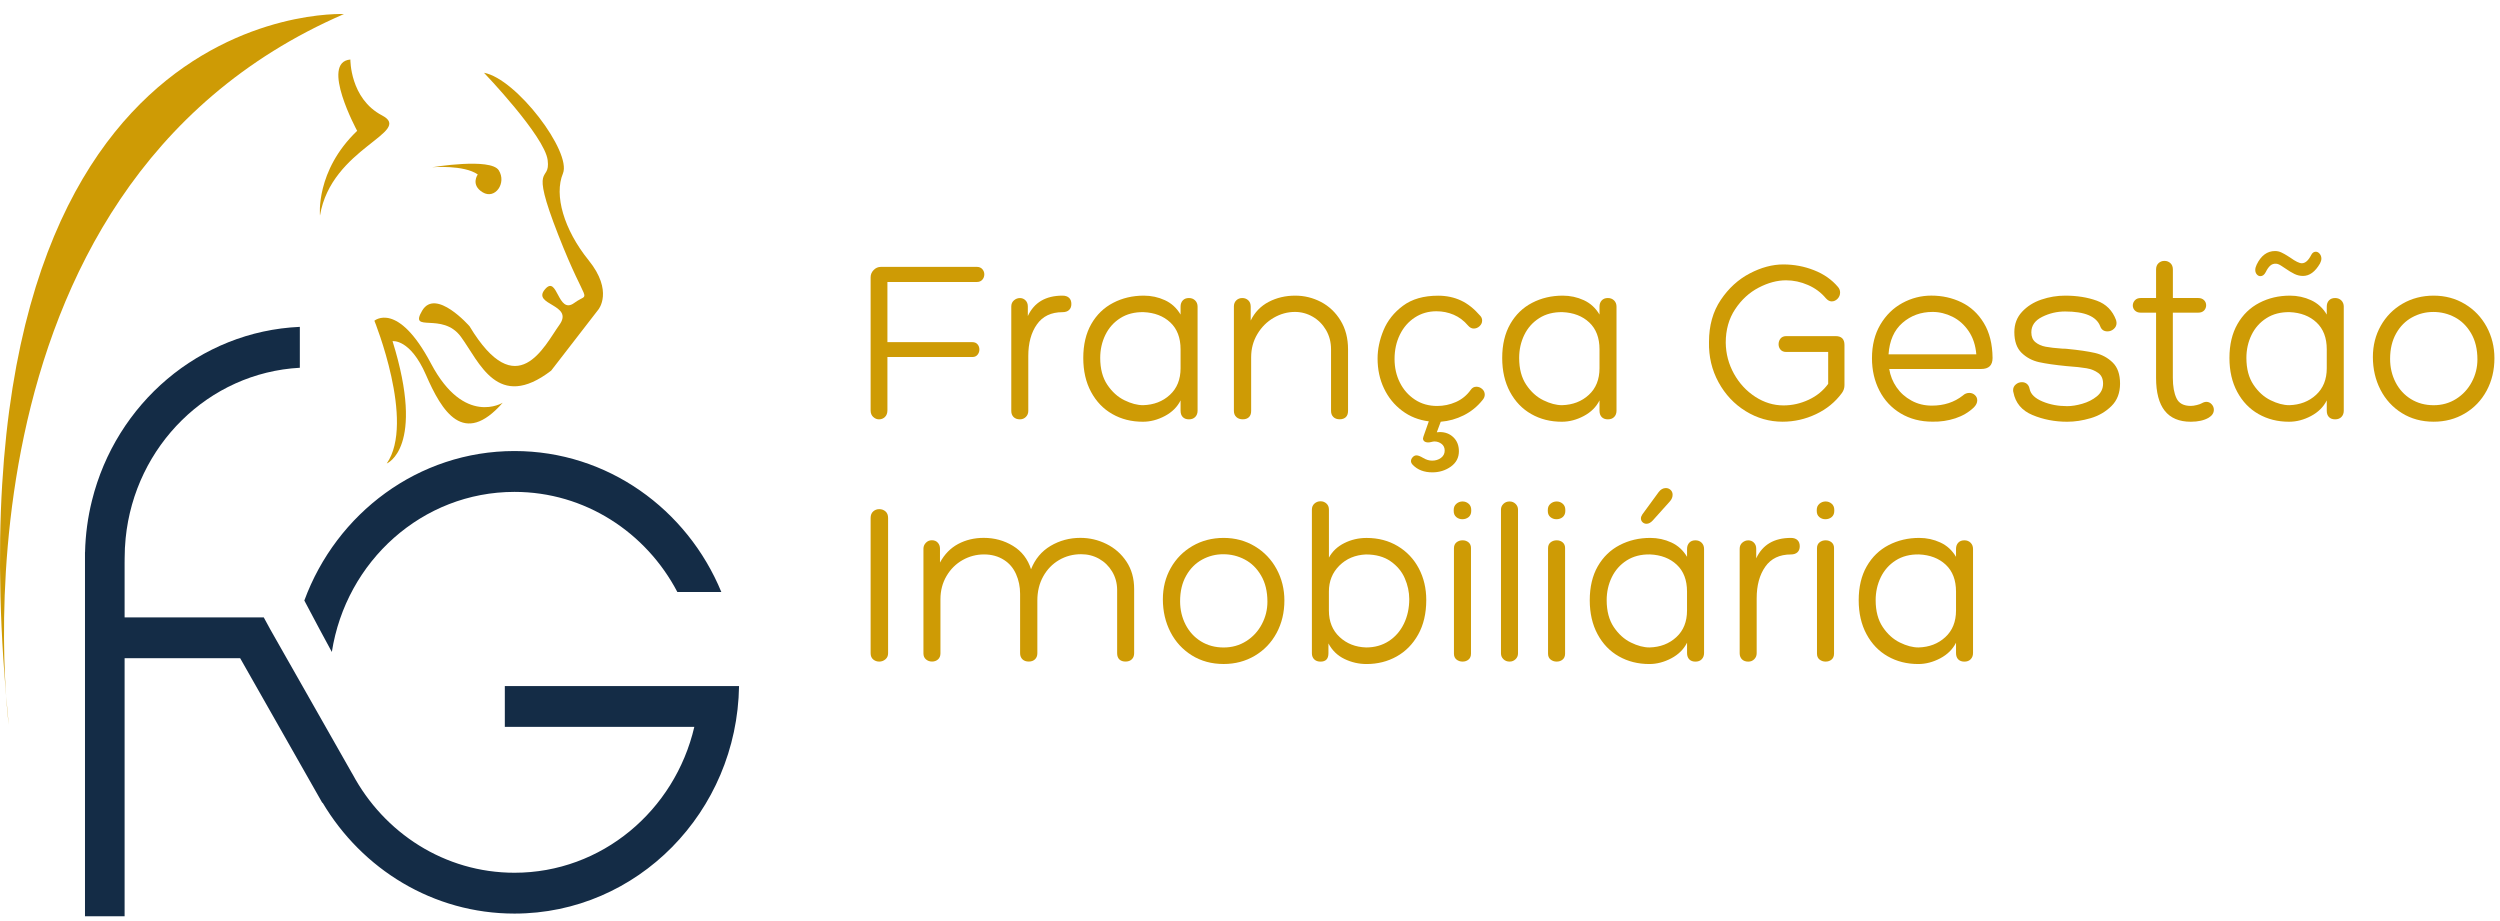 <svg xmlns="http://www.w3.org/2000/svg" width="152" height="56" viewBox="0 0 152 56" fill="none"><g id="Group"><g id="Group 11"><g id="Group_2"><path id="Vector" d="M20.176 39.64C21.035 34.121 25.678 29.907 31.281 29.907C35.562 29.907 39.284 32.37 41.184 35.995H43.858C41.781 30.957 36.931 27.423 31.282 27.423C25.439 27.423 20.454 31.203 18.503 36.512L19.433 38.264L20.176 39.64Z" fill="#142C46"></path><path id="Vector_2" d="M42.521 41.713H31.28H30.693V44.193H42.215C41.031 49.28 36.586 53.063 31.281 53.063C27.033 53.063 23.345 50.639 21.433 47.065L21.432 47.068L20.704 45.787L17.66 40.427L17.426 40.017L16.432 38.265L16.037 37.538H13.73H7.576V34.236C7.579 34.076 7.579 33.96 7.579 33.924C7.579 33.526 7.599 33.128 7.638 32.739C7.638 32.739 7.638 32.739 7.638 32.734C8.196 27.097 12.68 22.66 18.23 22.36V19.873C12.121 20.144 7.051 24.547 5.592 30.432C5.34 31.438 5.196 32.492 5.171 33.575H5.167V33.924V55.707H7.576V40.017H14.601L19.601 48.821L19.61 48.797C22.009 52.844 26.338 55.546 31.281 55.546C38.749 55.546 44.816 49.371 44.934 41.713H44.123H42.521Z" fill="#142C46"></path></g><path id="Vector_3" d="M0.533 44.072C0.533 44.072 -3.781 11.549 20.912 0.855C20.911 0.855 -3.913 -0.361 0.533 44.072Z" fill="#CE9B05"></path><path id="Vector_4" d="M21.303 3.619C21.303 3.619 21.273 5.993 23.225 7.015C25.176 8.038 20.138 8.974 19.455 13.107C19.455 13.107 19.17 10.389 21.715 7.955C21.715 7.955 19.443 3.773 21.303 3.619Z" fill="#CE9B05"></path><path id="Vector_5" d="M26.279 10.169C26.279 10.169 28.21 10.011 29.048 10.608C29.048 10.608 28.593 11.238 29.349 11.694C30.105 12.149 30.816 11.126 30.324 10.353C29.831 9.578 26.279 10.169 26.279 10.169Z" fill="#CE9B05"></path><path id="Vector_6" d="M29.427 4.425C29.427 4.425 33.112 8.268 33.298 9.735C33.485 11.203 32.142 9.683 33.941 14.277C35.74 18.87 35.935 17.669 34.914 18.42C33.893 19.171 33.911 16.649 33.123 17.604C32.334 18.56 34.92 18.493 34.011 19.753C33.102 21.014 31.442 24.635 28.548 19.836C28.548 19.836 26.493 17.486 25.667 18.889C24.84 20.292 26.893 18.936 28.021 20.473C29.149 22.01 30.249 25.03 33.509 22.536L36.385 18.816C36.385 18.816 37.305 17.703 35.791 15.828C34.276 13.953 33.68 11.855 34.226 10.549C34.771 9.243 31.398 4.781 29.427 4.425Z" fill="#CE9B05"></path><path id="Vector_7" d="M30.566 24.485C30.566 24.485 28.233 25.939 26.206 22.105C24.179 18.272 22.763 19.501 22.763 19.501C22.763 19.501 25.261 25.666 23.514 28.181C23.514 28.181 25.887 27.243 23.867 20.743C23.867 20.743 24.935 20.581 25.9 22.797C26.864 25.015 28.188 27.201 30.566 24.485Z" fill="#CE9B05"></path></g><g id="Group_3"><path id="Vector_8" d="M53.12 16.416C53.242 16.29 53.389 16.226 53.559 16.226H59.393C59.534 16.226 59.645 16.272 59.726 16.364C59.805 16.456 59.846 16.561 59.846 16.678C59.846 16.805 59.807 16.914 59.726 17.006C59.645 17.098 59.534 17.145 59.393 17.145H53.955V20.803H59.124C59.257 20.803 59.359 20.847 59.434 20.934C59.509 21.021 59.547 21.128 59.547 21.255C59.547 21.371 59.509 21.476 59.434 21.569C59.359 21.661 59.255 21.707 59.124 21.707H53.955V24.943C53.955 25.118 53.905 25.255 53.806 25.351C53.708 25.448 53.586 25.496 53.444 25.496C53.312 25.496 53.195 25.448 53.09 25.351C52.986 25.253 52.934 25.122 52.934 24.958V16.855C52.935 16.687 52.996 16.541 53.12 16.416Z" fill="#CE9B05"></path><path id="Vector_9" d="M64.601 17.975C64.771 17.975 64.904 18.019 64.997 18.106C65.092 18.192 65.139 18.32 65.139 18.484C65.139 18.639 65.092 18.761 64.997 18.849C64.904 18.936 64.771 18.98 64.601 18.98C63.911 18.98 63.393 19.227 63.044 19.724C62.694 20.218 62.52 20.86 62.52 21.648V24.985C62.52 25.131 62.47 25.253 62.371 25.351C62.273 25.448 62.153 25.496 62.011 25.496C61.85 25.496 61.723 25.45 61.628 25.358C61.535 25.266 61.486 25.142 61.486 24.987V18.633C61.486 18.478 61.54 18.355 61.649 18.261C61.757 18.168 61.877 18.122 62.011 18.122C62.144 18.122 62.257 18.168 62.35 18.261C62.443 18.353 62.492 18.477 62.492 18.633V19.216C62.879 18.388 63.581 17.975 64.601 17.975Z" fill="#CE9B05"></path><path id="Vector_10" d="M70.824 18.251C71.225 18.436 71.544 18.727 71.779 19.126V18.644C71.779 18.489 71.824 18.362 71.913 18.266C72.003 18.168 72.128 18.12 72.288 18.12C72.439 18.12 72.564 18.168 72.664 18.266C72.763 18.364 72.813 18.489 72.813 18.644V24.971C72.813 25.125 72.766 25.253 72.671 25.351C72.576 25.448 72.449 25.496 72.288 25.496C72.128 25.496 72.003 25.45 71.913 25.358C71.824 25.266 71.779 25.137 71.779 24.972V24.345C71.58 24.744 71.263 25.059 70.824 25.293C70.385 25.526 69.938 25.642 69.487 25.642C68.797 25.642 68.178 25.487 67.632 25.175C67.083 24.865 66.653 24.415 66.336 23.827C66.02 23.24 65.863 22.552 65.863 21.764C65.863 20.958 66.026 20.27 66.35 19.701C66.676 19.133 67.119 18.703 67.682 18.412C68.243 18.12 68.863 17.975 69.544 17.975C69.998 17.975 70.424 18.067 70.824 18.251ZM71.128 24.008C71.562 23.609 71.779 23.07 71.779 22.39V21.238C71.779 20.539 71.571 19.995 71.157 19.606C70.741 19.216 70.198 19.008 69.528 18.978C68.981 18.969 68.508 19.091 68.112 19.344C67.716 19.596 67.413 19.936 67.205 20.364C66.997 20.792 66.893 21.259 66.893 21.762C66.893 22.423 67.038 22.967 67.325 23.395C67.612 23.823 67.96 24.137 68.367 24.336C68.773 24.535 69.15 24.635 69.499 24.635C70.152 24.616 70.695 24.408 71.128 24.008Z" fill="#CE9B05"></path><path id="Vector_11" d="M80.622 20.065C80.419 19.72 80.15 19.451 79.815 19.257C79.48 19.063 79.118 18.965 78.733 18.965C78.279 18.965 77.847 19.085 77.437 19.323C77.027 19.561 76.697 19.892 76.446 20.314C76.195 20.736 76.07 21.205 76.07 21.72V24.985C76.07 25.151 76.025 25.277 75.935 25.363C75.846 25.45 75.72 25.494 75.559 25.494C75.399 25.494 75.268 25.448 75.17 25.356C75.071 25.264 75.021 25.14 75.021 24.985V18.631C75.021 18.477 75.071 18.353 75.17 18.259C75.268 18.166 75.39 18.12 75.532 18.12C75.674 18.12 75.794 18.166 75.894 18.259C75.993 18.351 76.043 18.48 76.043 18.644V19.489C76.288 18.984 76.654 18.606 77.139 18.353C77.625 18.1 78.161 17.975 78.747 17.975C79.305 17.975 79.828 18.104 80.319 18.36C80.81 18.619 81.206 18.995 81.507 19.489C81.81 19.984 81.961 20.569 81.961 21.238V24.983C81.961 25.149 81.916 25.275 81.826 25.362C81.737 25.448 81.611 25.493 81.452 25.493C81.29 25.493 81.163 25.447 81.068 25.354C80.975 25.262 80.927 25.138 80.927 24.983V21.238C80.927 20.801 80.824 20.412 80.622 20.065Z" fill="#CE9B05"></path><path id="Vector_12" d="M89.762 23.513C89.895 23.513 90.011 23.559 90.117 23.651C90.221 23.744 90.273 23.858 90.273 23.995C90.273 24.111 90.226 24.223 90.132 24.33C89.82 24.72 89.441 25.026 88.999 25.249C88.554 25.472 88.088 25.603 87.597 25.642L87.357 26.284L87.542 26.269C87.871 26.269 88.149 26.376 88.37 26.59C88.59 26.804 88.701 27.087 88.701 27.435C88.701 27.825 88.538 28.134 88.214 28.369C87.888 28.601 87.513 28.719 87.088 28.719C86.588 28.719 86.192 28.568 85.9 28.267C85.825 28.19 85.787 28.112 85.787 28.035C85.787 27.948 85.825 27.865 85.9 27.788C85.965 27.719 86.042 27.686 86.126 27.686C86.219 27.686 86.357 27.74 86.536 27.847C86.716 27.954 86.895 28.007 87.074 28.007C87.282 28.007 87.461 27.952 87.612 27.839C87.762 27.727 87.837 27.579 87.837 27.395C87.837 27.22 87.773 27.083 87.646 26.987C87.518 26.889 87.375 26.841 87.214 26.841C87.167 26.841 87.106 26.851 87.029 26.871C86.952 26.891 86.891 26.9 86.844 26.9C86.74 26.9 86.66 26.878 86.604 26.836C86.547 26.791 86.518 26.731 86.518 26.653L86.547 26.537L86.871 25.618C86.258 25.541 85.715 25.325 85.244 24.969C84.771 24.614 84.405 24.163 84.145 23.613C83.885 23.065 83.757 22.46 83.757 21.797C83.757 21.235 83.877 20.661 84.118 20.078C84.359 19.495 84.753 18.999 85.3 18.591C85.848 18.183 86.559 17.978 87.438 17.978C87.947 17.978 88.409 18.076 88.825 18.27C89.241 18.463 89.631 18.775 90.001 19.203C90.076 19.281 90.114 19.379 90.114 19.495C90.114 19.622 90.062 19.733 89.958 19.831C89.854 19.928 89.735 19.976 89.603 19.976C89.479 19.976 89.366 19.917 89.264 19.801C89.01 19.5 88.716 19.279 88.386 19.137C88.056 18.997 87.707 18.925 87.337 18.925C86.846 18.925 86.407 19.052 86.02 19.305C85.633 19.558 85.33 19.904 85.113 20.347C84.896 20.79 84.789 21.283 84.789 21.827C84.789 22.351 84.896 22.83 85.113 23.262C85.33 23.694 85.635 24.039 86.027 24.297C86.418 24.555 86.87 24.683 87.379 24.683C87.775 24.683 88.155 24.603 88.518 24.443C88.882 24.282 89.182 24.037 89.418 23.707C89.506 23.576 89.621 23.513 89.762 23.513Z" fill="#CE9B05"></path><path id="Vector_13" d="M96.295 18.251C96.696 18.436 97.015 18.727 97.25 19.126V18.644C97.25 18.489 97.295 18.362 97.385 18.266C97.474 18.168 97.6 18.12 97.759 18.12C97.91 18.12 98.035 18.168 98.136 18.266C98.234 18.364 98.284 18.489 98.284 18.644V24.971C98.284 25.125 98.238 25.253 98.143 25.351C98.048 25.448 97.921 25.496 97.759 25.496C97.6 25.496 97.474 25.45 97.385 25.358C97.295 25.266 97.25 25.137 97.25 24.972V24.345C97.051 24.744 96.734 25.059 96.295 25.293C95.856 25.526 95.41 25.642 94.958 25.642C94.268 25.642 93.65 25.487 93.103 25.175C92.555 24.865 92.124 24.415 91.807 23.827C91.492 23.24 91.334 22.552 91.334 21.764C91.334 20.958 91.497 20.27 91.822 19.701C92.148 19.133 92.59 18.703 93.153 18.412C93.714 18.12 94.334 17.975 95.015 17.975C95.467 17.975 95.894 18.067 96.295 18.251ZM96.6 24.008C97.033 23.609 97.25 23.07 97.25 22.39V21.238C97.25 20.539 97.042 19.995 96.628 19.606C96.213 19.216 95.669 19.008 94.999 18.978C94.453 18.969 93.979 19.091 93.583 19.344C93.187 19.596 92.884 19.936 92.676 20.364C92.469 20.792 92.365 21.259 92.365 21.762C92.365 22.423 92.51 22.967 92.796 23.395C93.083 23.823 93.431 24.137 93.838 24.336C94.245 24.535 94.621 24.635 94.971 24.635C95.623 24.616 96.166 24.408 96.6 24.008Z" fill="#CE9B05"></path><path id="Vector_14" d="M111.991 23.891C111.585 24.445 111.059 24.875 110.412 25.181C109.765 25.487 109.088 25.64 108.38 25.64C107.579 25.64 106.83 25.426 106.136 24.998C105.443 24.57 104.892 23.985 104.487 23.242C104.08 22.498 103.887 21.679 103.907 20.786C103.907 19.796 104.145 18.945 104.622 18.235C105.098 17.526 105.686 16.989 106.385 16.624C107.084 16.259 107.763 16.078 108.425 16.078C109.075 16.078 109.699 16.194 110.292 16.429C110.887 16.661 111.373 17.002 111.751 17.449C111.835 17.547 111.878 17.657 111.878 17.785C111.878 17.93 111.827 18.058 111.723 18.165C111.619 18.272 111.5 18.325 111.368 18.325C111.244 18.325 111.128 18.262 111.013 18.135C110.721 17.785 110.357 17.515 109.923 17.327C109.489 17.137 109.045 17.043 108.592 17.043C108.054 17.043 107.498 17.191 106.928 17.488C106.358 17.785 105.88 18.222 105.498 18.799C105.115 19.377 104.925 20.056 104.925 20.832C104.934 21.513 105.102 22.144 105.426 22.727C105.751 23.31 106.185 23.777 106.722 24.126C107.26 24.474 107.832 24.649 108.436 24.649C108.964 24.649 109.473 24.535 109.964 24.306C110.455 24.078 110.852 23.755 111.153 23.338V21.399H108.604C108.452 21.399 108.337 21.353 108.258 21.26C108.178 21.168 108.138 21.059 108.138 20.932C108.138 20.796 108.178 20.679 108.258 20.581C108.337 20.486 108.454 20.436 108.604 20.436H111.606C111.965 20.436 112.144 20.617 112.144 20.974V23.408C112.147 23.585 112.094 23.745 111.991 23.891Z" fill="#CE9B05"></path><path id="Vector_15" d="M120.456 22.434H114.864C114.931 22.841 115.079 23.214 115.311 23.548C115.542 23.884 115.845 24.153 116.217 24.356C116.59 24.561 117.004 24.662 117.456 24.662C118.193 24.662 118.82 24.458 119.338 24.05C119.451 23.943 119.583 23.889 119.734 23.889C119.866 23.889 119.979 23.934 120.074 24.02C120.168 24.107 120.216 24.214 120.216 24.341C120.216 24.487 120.15 24.627 120.017 24.764C119.705 25.065 119.327 25.288 118.884 25.434C118.44 25.579 117.977 25.648 117.497 25.638C116.77 25.638 116.126 25.471 115.565 25.137C115.004 24.801 114.572 24.34 114.269 23.751C113.966 23.164 113.816 22.506 113.816 21.777C113.816 20.991 113.986 20.31 114.325 19.736C114.664 19.163 115.11 18.726 115.662 18.425C116.214 18.124 116.802 17.973 117.425 17.973C118.087 17.973 118.698 18.109 119.259 18.381C119.82 18.654 120.273 19.072 120.617 19.641C120.962 20.209 121.139 20.915 121.148 21.76C121.15 22.211 120.919 22.434 120.456 22.434ZM120.16 21.544C120.114 20.991 119.958 20.521 119.693 20.131C119.429 19.742 119.099 19.451 118.709 19.257C118.316 19.063 117.913 18.965 117.499 18.965C116.791 18.965 116.182 19.187 115.673 19.628C115.164 20.07 114.88 20.709 114.823 21.544H120.16Z" fill="#CE9B05"></path><path id="Vector_16" d="M122.397 23.718C122.397 23.581 122.451 23.467 122.56 23.375C122.668 23.282 122.795 23.236 122.937 23.236C123.049 23.236 123.15 23.271 123.234 23.338C123.318 23.406 123.376 23.513 123.404 23.659C123.471 23.971 123.731 24.22 124.184 24.41C124.637 24.6 125.137 24.694 125.684 24.694C125.958 24.694 126.265 24.646 126.605 24.548C126.946 24.45 127.24 24.301 127.491 24.096C127.742 23.891 127.867 23.635 127.867 23.323C127.867 23.032 127.768 22.816 127.57 22.674C127.371 22.532 127.136 22.438 126.862 22.39C126.587 22.341 126.182 22.297 125.645 22.259C124.946 22.19 124.39 22.111 123.974 22.019C123.558 21.926 123.205 21.736 122.911 21.451C122.619 21.165 122.472 20.744 122.472 20.19C122.472 19.705 122.628 19.294 122.94 18.958C123.252 18.622 123.643 18.375 124.114 18.215C124.587 18.054 125.068 17.975 125.559 17.975C126.276 17.975 126.917 18.076 127.483 18.281C128.05 18.486 128.441 18.879 128.657 19.462C128.675 19.539 128.686 19.598 128.686 19.637C128.686 19.783 128.629 19.904 128.516 20.002C128.403 20.1 128.276 20.148 128.134 20.148C127.917 20.148 127.77 20.047 127.695 19.842C127.469 19.238 126.756 18.938 125.557 18.938C125.066 18.938 124.602 19.047 124.162 19.266C123.723 19.486 123.505 19.797 123.505 20.207C123.505 20.469 123.587 20.668 123.754 20.805C123.919 20.941 124.127 21.034 124.376 21.081C124.625 21.129 124.969 21.168 125.403 21.198C125.526 21.198 125.62 21.203 125.686 21.212C126.394 21.281 126.958 21.364 127.378 21.46C127.797 21.558 128.156 21.751 128.453 22.043C128.751 22.334 128.899 22.762 128.899 23.325C128.899 23.888 128.726 24.343 128.376 24.688C128.027 25.033 127.607 25.279 127.116 25.424C126.625 25.57 126.148 25.642 125.686 25.642C124.931 25.642 124.227 25.506 123.576 25.234C122.926 24.963 122.539 24.5 122.415 23.851C122.401 23.819 122.397 23.775 122.397 23.718Z" fill="#CE9B05"></path><path id="Vector_17" d="M134.007 18.251C134.093 18.338 134.134 18.441 134.134 18.558C134.134 18.685 134.091 18.79 134.007 18.879C133.923 18.965 133.805 19.01 133.652 19.01H132.109V22.974C132.109 23.489 132.183 23.902 132.33 24.212C132.475 24.524 132.767 24.679 133.201 24.679C133.305 24.679 133.425 24.662 133.563 24.627C133.701 24.594 133.801 24.557 133.867 24.518C133.971 24.459 134.066 24.432 134.151 24.432C134.272 24.432 134.378 24.48 134.468 24.578C134.557 24.675 134.602 24.786 134.602 24.913C134.602 25.109 134.498 25.268 134.29 25.395C134.007 25.561 133.643 25.642 133.199 25.642C131.792 25.642 131.089 24.753 131.089 22.974V19.01H130.156C130.003 19.01 129.887 18.965 129.801 18.879C129.715 18.792 129.674 18.689 129.674 18.572C129.674 18.456 129.717 18.351 129.801 18.259C129.885 18.166 130.003 18.12 130.156 18.12H131.089V16.386C131.089 16.22 131.14 16.093 131.238 16.001C131.337 15.908 131.459 15.862 131.6 15.862C131.742 15.862 131.862 15.908 131.962 16.001C132.061 16.093 132.111 16.222 132.111 16.386V18.12H133.654C133.803 18.12 133.921 18.165 134.007 18.251Z" fill="#CE9B05"></path><path id="Vector_18" d="M140.511 18.251C140.913 18.436 141.232 18.727 141.467 19.126V18.644C141.467 18.489 141.511 18.362 141.601 18.266C141.691 18.168 141.816 18.12 141.976 18.12C142.126 18.12 142.252 18.168 142.352 18.266C142.45 18.364 142.501 18.489 142.501 18.644V24.971C142.501 25.125 142.454 25.253 142.359 25.351C142.264 25.448 142.137 25.496 141.976 25.496C141.816 25.496 141.691 25.45 141.601 25.358C141.511 25.266 141.467 25.137 141.467 24.972V24.345C141.268 24.744 140.95 25.059 140.511 25.293C140.072 25.526 139.626 25.642 139.174 25.642C138.484 25.642 137.866 25.487 137.319 25.175C136.771 24.865 136.341 24.415 136.024 23.827C135.708 23.24 135.55 22.552 135.55 21.764C135.55 20.958 135.713 20.27 136.038 19.701C136.364 19.133 136.807 18.703 137.369 18.412C137.93 18.12 138.551 17.975 139.232 17.975C139.683 17.975 140.11 18.067 140.511 18.251ZM140.816 24.008C141.25 23.609 141.467 23.07 141.467 22.39V21.238C141.467 20.539 141.259 19.995 140.845 19.606C140.429 19.216 139.886 19.008 139.215 18.978C138.669 18.969 138.196 19.091 137.8 19.344C137.404 19.596 137.101 19.936 136.893 20.364C136.685 20.792 136.581 21.259 136.581 21.762C136.581 22.423 136.726 22.967 137.013 23.395C137.3 23.823 137.647 24.137 138.054 24.336C138.461 24.535 138.837 24.635 139.187 24.635C139.839 24.616 140.382 24.408 140.816 24.008ZM138.325 15.263C138.457 15.263 138.585 15.292 138.706 15.349C138.83 15.408 138.945 15.471 139.052 15.539C139.16 15.608 139.23 15.65 139.258 15.67C139.57 15.894 139.802 16.006 139.952 16.006C140.16 16.006 140.348 15.84 140.518 15.51C140.585 15.373 140.68 15.305 140.802 15.305C140.886 15.305 140.965 15.346 141.035 15.429C141.106 15.512 141.14 15.611 141.14 15.728C141.14 15.814 141.112 15.912 141.056 16.019C140.764 16.525 140.418 16.777 140.022 16.777C139.843 16.777 139.667 16.737 139.499 16.654C139.328 16.571 139.14 16.456 138.932 16.311C138.904 16.292 138.827 16.241 138.698 16.157C138.57 16.074 138.465 16.034 138.38 16.034C138.248 16.025 138.133 16.063 138.033 16.15C137.934 16.237 137.841 16.37 137.757 16.543C137.672 16.709 137.563 16.79 137.432 16.79C137.346 16.79 137.273 16.753 137.212 16.681C137.151 16.609 137.12 16.519 137.12 16.412C137.12 16.316 137.149 16.207 137.205 16.091C137.47 15.541 137.843 15.263 138.325 15.263Z" fill="#CE9B05"></path><path id="Vector_19" d="M146.035 25.116C145.474 24.766 145.038 24.292 144.732 23.696C144.426 23.098 144.271 22.436 144.271 21.707C144.271 21.008 144.431 20.373 144.752 19.805C145.073 19.237 145.513 18.79 146.076 18.464C146.637 18.139 147.268 17.975 147.967 17.975C148.664 17.975 149.297 18.144 149.863 18.484C150.43 18.823 150.87 19.285 151.188 19.869C151.503 20.452 151.661 21.089 151.661 21.779C151.661 22.508 151.503 23.166 151.188 23.753C150.87 24.341 150.43 24.803 149.863 25.138C149.297 25.474 148.664 25.64 147.967 25.64C147.239 25.64 146.596 25.465 146.035 25.116ZM146.657 19.294C146.255 19.513 145.931 19.838 145.687 20.27C145.442 20.703 145.318 21.22 145.318 21.823C145.318 22.338 145.429 22.812 145.65 23.244C145.872 23.675 146.184 24.017 146.585 24.264C146.987 24.511 147.445 24.637 147.965 24.637C148.474 24.637 148.933 24.508 149.338 24.251C149.743 23.995 150.06 23.651 150.286 23.223C150.514 22.795 150.627 22.34 150.627 21.853C150.627 21.231 150.499 20.701 150.243 20.264C149.987 19.827 149.657 19.502 149.252 19.288C148.847 19.074 148.411 18.967 147.949 18.967C147.487 18.967 147.058 19.074 146.657 19.294Z" fill="#CE9B05"></path><g id="Group 10"><path id="Vector_20" d="M53.09 31.095C53.194 31.002 53.315 30.956 53.457 30.956C53.608 30.956 53.735 31.002 53.84 31.095C53.944 31.187 53.996 31.32 53.996 31.495V39.716C53.996 39.871 53.943 39.994 53.833 40.087C53.724 40.179 53.599 40.225 53.457 40.225C53.315 40.225 53.194 40.181 53.09 40.094C52.986 40.007 52.934 39.88 52.934 39.716V31.495C52.934 31.32 52.986 31.187 53.09 31.095Z" fill="#CE9B05"></path><path id="Vector_21" d="M67.616 34.746C67.417 34.415 67.153 34.159 66.823 33.973C66.492 33.788 66.13 33.696 65.732 33.696C65.241 33.696 64.793 33.814 64.388 34.052C63.983 34.29 63.662 34.622 63.425 35.05C63.189 35.478 63.071 35.963 63.071 36.508V39.714C63.071 39.869 63.024 39.993 62.929 40.085C62.834 40.177 62.707 40.223 62.547 40.223C62.386 40.223 62.259 40.177 62.164 40.085C62.07 39.993 62.022 39.869 62.022 39.714V36.1C62.022 35.672 61.94 35.275 61.775 34.904C61.61 34.535 61.366 34.248 61.045 34.045C60.696 33.821 60.291 33.709 59.828 33.709C59.366 33.709 58.932 33.823 58.525 34.052C58.12 34.281 57.794 34.604 57.549 35.02C57.303 35.438 57.179 35.91 57.179 36.434V39.727C57.179 39.882 57.129 40.004 57.031 40.092C56.932 40.179 56.81 40.223 56.669 40.223C56.527 40.223 56.405 40.179 56.301 40.092C56.197 40.005 56.145 39.884 56.145 39.727V33.358C56.145 33.222 56.195 33.104 56.294 33C56.393 32.899 56.513 32.847 56.656 32.847C56.807 32.847 56.927 32.895 57.016 32.993C57.106 33.091 57.151 33.211 57.151 33.358V34.203C57.425 33.698 57.792 33.321 58.255 33.074C58.717 32.827 59.237 32.702 59.812 32.702C60.463 32.702 61.056 32.864 61.59 33.19C62.122 33.515 62.49 33.989 62.687 34.611C62.932 33.989 63.329 33.515 63.875 33.19C64.422 32.866 65.028 32.702 65.687 32.702C66.245 32.702 66.773 32.825 67.273 33.074C67.773 33.321 68.18 33.679 68.49 34.146C68.8 34.613 68.956 35.166 68.956 35.808V39.714C68.956 39.869 68.91 39.993 68.815 40.085C68.721 40.177 68.592 40.223 68.433 40.223C68.272 40.223 68.148 40.179 68.056 40.092C67.967 40.005 67.922 39.878 67.922 39.714V35.853C67.918 35.445 67.814 35.076 67.616 34.746Z" fill="#CE9B05"></path><path id="Vector_22" d="M72.465 39.847C71.904 39.496 71.469 39.024 71.162 38.426C70.856 37.828 70.702 37.166 70.702 36.437C70.702 35.738 70.861 35.104 71.182 34.535C71.503 33.967 71.944 33.521 72.507 33.194C73.068 32.869 73.698 32.705 74.397 32.705C75.095 32.705 75.727 32.875 76.294 33.214C76.86 33.554 77.301 34.015 77.618 34.6C77.933 35.183 78.091 35.819 78.091 36.509C78.091 37.238 77.933 37.897 77.618 38.483C77.301 39.072 76.86 39.533 76.294 39.869C75.727 40.205 75.095 40.371 74.397 40.371C73.672 40.371 73.026 40.196 72.465 39.847ZM73.089 34.024C72.688 34.244 72.363 34.569 72.12 35C71.874 35.434 71.75 35.95 71.75 36.554C71.75 37.068 71.861 37.542 72.082 37.974C72.304 38.406 72.616 38.747 73.017 38.995C73.419 39.242 73.878 39.367 74.397 39.367C74.906 39.367 75.365 39.238 75.77 38.981C76.175 38.725 76.493 38.382 76.718 37.954C76.946 37.526 77.059 37.07 77.059 36.583C77.059 35.961 76.932 35.432 76.675 34.995C76.421 34.557 76.089 34.233 75.684 34.019C75.279 33.805 74.844 33.698 74.381 33.698C73.922 33.696 73.489 33.805 73.089 34.024Z" fill="#CE9B05"></path><path id="Vector_23" d="M86.226 38.579C85.9 39.162 85.465 39.607 84.916 39.913C84.368 40.219 83.76 40.373 83.09 40.373C82.618 40.373 82.168 40.271 81.746 40.066C81.321 39.862 80.995 39.546 80.769 39.12V39.718C80.769 40.057 80.609 40.227 80.288 40.227C80.127 40.227 80 40.181 79.905 40.089C79.812 39.996 79.763 39.873 79.763 39.718V30.988C79.763 30.833 79.815 30.709 79.919 30.617C80.023 30.524 80.147 30.478 80.288 30.478C80.43 30.478 80.55 30.524 80.65 30.617C80.751 30.709 80.799 30.833 80.799 30.988V33.903C81.007 33.523 81.317 33.229 81.733 33.021C82.149 32.812 82.6 32.707 83.091 32.707C83.799 32.707 84.43 32.873 84.982 33.203C85.534 33.534 85.961 33.986 86.264 34.559C86.567 35.133 86.717 35.773 86.717 36.484C86.716 37.295 86.552 37.996 86.226 38.579ZM85.412 35.161C85.233 34.748 84.945 34.403 84.549 34.126C84.153 33.849 83.653 33.711 83.049 33.711C82.398 33.74 81.86 33.965 81.434 34.388C81.009 34.81 80.797 35.338 80.797 35.969V37.12C80.797 37.79 81.014 38.327 81.448 38.731C81.882 39.135 82.419 39.345 83.063 39.365C83.583 39.365 84.04 39.236 84.436 38.98C84.834 38.723 85.14 38.369 85.357 37.923C85.574 37.476 85.683 36.974 85.683 36.421C85.681 35.995 85.592 35.574 85.412 35.161Z" fill="#CE9B05"></path><path id="Vector_24" d="M89.293 31.438C89.189 31.524 89.061 31.569 88.909 31.569C88.768 31.569 88.646 31.524 88.542 31.438C88.438 31.351 88.386 31.229 88.386 31.073V31C88.386 30.846 88.44 30.722 88.549 30.628C88.658 30.534 88.784 30.489 88.925 30.489C89.067 30.489 89.189 30.536 89.294 30.628C89.398 30.72 89.45 30.844 89.45 31V31.073C89.449 31.227 89.397 31.349 89.293 31.438ZM88.556 32.974C88.66 32.892 88.784 32.851 88.925 32.851C89.067 32.851 89.187 32.892 89.287 32.974C89.386 33.058 89.436 33.172 89.436 33.316V39.743C89.436 39.898 89.386 40.018 89.287 40.101C89.189 40.184 89.067 40.225 88.925 40.225C88.784 40.225 88.662 40.184 88.556 40.101C88.452 40.018 88.4 39.9 88.4 39.743V33.333C88.4 33.178 88.452 33.058 88.556 32.974Z" fill="#CE9B05"></path><path id="Vector_25" d="M92.146 40.079C92.047 40.177 91.925 40.225 91.784 40.225C91.633 40.225 91.508 40.177 91.408 40.079C91.309 39.981 91.259 39.865 91.259 39.729V30.984C91.259 30.847 91.309 30.731 91.408 30.635C91.508 30.537 91.632 30.489 91.784 30.489C91.925 30.489 92.046 30.537 92.146 30.635C92.245 30.733 92.295 30.849 92.295 30.984V39.729C92.295 39.867 92.245 39.983 92.146 40.079Z" fill="#CE9B05"></path><path id="Vector_26" d="M95.013 31.438C94.91 31.524 94.782 31.569 94.63 31.569C94.488 31.569 94.367 31.524 94.263 31.438C94.159 31.351 94.107 31.229 94.107 31.073V31C94.107 30.846 94.16 30.722 94.27 30.628C94.377 30.536 94.504 30.489 94.646 30.489C94.788 30.489 94.91 30.536 95.015 30.628C95.119 30.72 95.171 30.844 95.171 31V31.073C95.169 31.227 95.116 31.349 95.013 31.438ZM94.277 32.974C94.381 32.892 94.504 32.851 94.646 32.851C94.788 32.851 94.908 32.892 95.008 32.974C95.107 33.058 95.157 33.172 95.157 33.316V39.743C95.157 39.898 95.107 40.018 95.008 40.101C94.91 40.184 94.788 40.225 94.646 40.225C94.504 40.225 94.383 40.184 94.277 40.101C94.173 40.018 94.121 39.9 94.121 39.743V33.333C94.121 33.178 94.173 33.058 94.277 32.974Z" fill="#CE9B05"></path><path id="Vector_27" d="M101.618 32.982C102.019 33.166 102.338 33.458 102.573 33.856V33.375C102.573 33.22 102.618 33.093 102.708 32.997C102.797 32.899 102.923 32.851 103.082 32.851C103.233 32.851 103.358 32.899 103.459 32.997C103.557 33.094 103.607 33.22 103.607 33.375V39.701C103.607 39.856 103.561 39.983 103.466 40.081C103.371 40.179 103.243 40.227 103.082 40.227C102.923 40.227 102.797 40.181 102.708 40.089C102.618 39.996 102.573 39.867 102.573 39.703V39.076C102.374 39.474 102.057 39.79 101.618 40.024C101.179 40.256 100.733 40.373 100.281 40.373C99.591 40.373 98.973 40.218 98.426 39.906C97.877 39.596 97.447 39.146 97.13 38.557C96.815 37.971 96.657 37.282 96.657 36.495C96.657 35.688 96.82 35 97.144 34.432C97.471 33.864 97.913 33.434 98.476 33.142C99.037 32.851 99.657 32.705 100.338 32.705C100.79 32.705 101.216 32.797 101.618 32.982ZM101.921 38.738C102.355 38.34 102.571 37.801 102.571 37.12V35.969C102.571 35.27 102.364 34.725 101.949 34.336C101.534 33.947 100.991 33.738 100.32 33.709C99.774 33.7 99.301 33.821 98.904 34.074C98.508 34.327 98.206 34.666 97.998 35.094C97.79 35.522 97.686 35.989 97.686 36.493C97.686 37.153 97.831 37.697 98.118 38.126C98.406 38.553 98.752 38.867 99.159 39.066C99.564 39.266 99.942 39.365 100.292 39.365C100.946 39.347 101.487 39.138 101.921 38.738ZM100.845 29.921C100.967 29.757 101.114 29.674 101.285 29.674C101.397 29.674 101.494 29.713 101.575 29.79C101.656 29.868 101.695 29.965 101.695 30.082C101.695 30.227 101.638 30.364 101.525 30.489L100.491 31.641C100.367 31.777 100.24 31.846 100.107 31.846C100.014 31.846 99.933 31.814 99.867 31.751C99.801 31.689 99.768 31.608 99.768 31.512C99.768 31.443 99.797 31.366 99.853 31.279L100.845 29.921Z" fill="#CE9B05"></path><path id="Vector_28" d="M108.887 32.705C109.057 32.705 109.19 32.749 109.283 32.836C109.378 32.923 109.425 33.05 109.425 33.214C109.425 33.369 109.378 33.491 109.283 33.58C109.19 33.666 109.057 33.711 108.887 33.711C108.197 33.711 107.679 33.958 107.33 34.454C106.98 34.949 106.806 35.591 106.806 36.378V39.716C106.806 39.862 106.756 39.983 106.658 40.081C106.559 40.179 106.439 40.227 106.297 40.227C106.136 40.227 106.009 40.181 105.914 40.089C105.821 39.996 105.772 39.873 105.772 39.718V33.364C105.772 33.209 105.826 33.085 105.935 32.991C106.043 32.899 106.163 32.853 106.297 32.853C106.43 32.853 106.543 32.899 106.636 32.991C106.729 33.083 106.778 33.207 106.778 33.364V33.947C107.165 33.118 107.867 32.705 108.887 32.705Z" fill="#CE9B05"></path><path id="Vector_29" d="M111.366 31.438C111.262 31.524 111.135 31.569 110.982 31.569C110.841 31.569 110.719 31.524 110.615 31.438C110.511 31.351 110.459 31.229 110.459 31.073V31C110.459 30.846 110.513 30.722 110.622 30.628C110.73 30.536 110.857 30.489 110.998 30.489C111.14 30.489 111.262 30.536 111.368 30.628C111.472 30.72 111.524 30.844 111.524 31V31.073C111.522 31.227 111.47 31.349 111.366 31.438ZM110.629 32.974C110.733 32.892 110.857 32.851 110.998 32.851C111.14 32.851 111.26 32.892 111.361 32.974C111.459 33.058 111.509 33.172 111.509 33.316V39.743C111.509 39.898 111.459 40.018 111.361 40.101C111.262 40.184 111.14 40.225 110.998 40.225C110.857 40.225 110.735 40.184 110.629 40.101C110.525 40.018 110.473 39.9 110.473 39.743V33.333C110.473 33.178 110.525 33.058 110.629 32.974Z" fill="#CE9B05"></path><path id="Vector_30" d="M117.97 32.982C118.372 33.166 118.691 33.458 118.926 33.856V33.375C118.926 33.22 118.97 33.093 119.06 32.997C119.15 32.899 119.275 32.851 119.435 32.851C119.585 32.851 119.711 32.899 119.811 32.997C119.909 33.094 119.96 33.22 119.96 33.375V39.701C119.96 39.856 119.913 39.983 119.818 40.081C119.723 40.179 119.596 40.227 119.435 40.227C119.275 40.227 119.15 40.181 119.06 40.089C118.97 39.996 118.926 39.867 118.926 39.703V39.076C118.727 39.474 118.409 39.79 117.97 40.024C117.531 40.256 117.085 40.373 116.633 40.373C115.943 40.373 115.325 40.218 114.778 39.906C114.23 39.596 113.8 39.146 113.483 38.557C113.167 37.971 113.009 37.282 113.009 36.495C113.009 35.688 113.172 35 113.497 34.432C113.823 33.864 114.266 33.434 114.828 33.142C115.389 32.851 116.01 32.705 116.691 32.705C117.142 32.705 117.569 32.797 117.97 32.982ZM118.275 38.738C118.709 38.34 118.926 37.801 118.926 37.12V35.969C118.926 35.27 118.718 34.725 118.304 34.336C117.888 33.947 117.345 33.738 116.675 33.709C116.128 33.7 115.655 33.821 115.259 34.074C114.863 34.327 114.56 34.666 114.352 35.094C114.144 35.522 114.04 35.989 114.04 36.493C114.04 37.153 114.185 37.697 114.472 38.126C114.759 38.553 115.106 38.867 115.513 39.066C115.918 39.266 116.296 39.365 116.646 39.365C117.298 39.347 117.841 39.138 118.275 38.738Z" fill="#CE9B05"></path></g></g></g></svg>